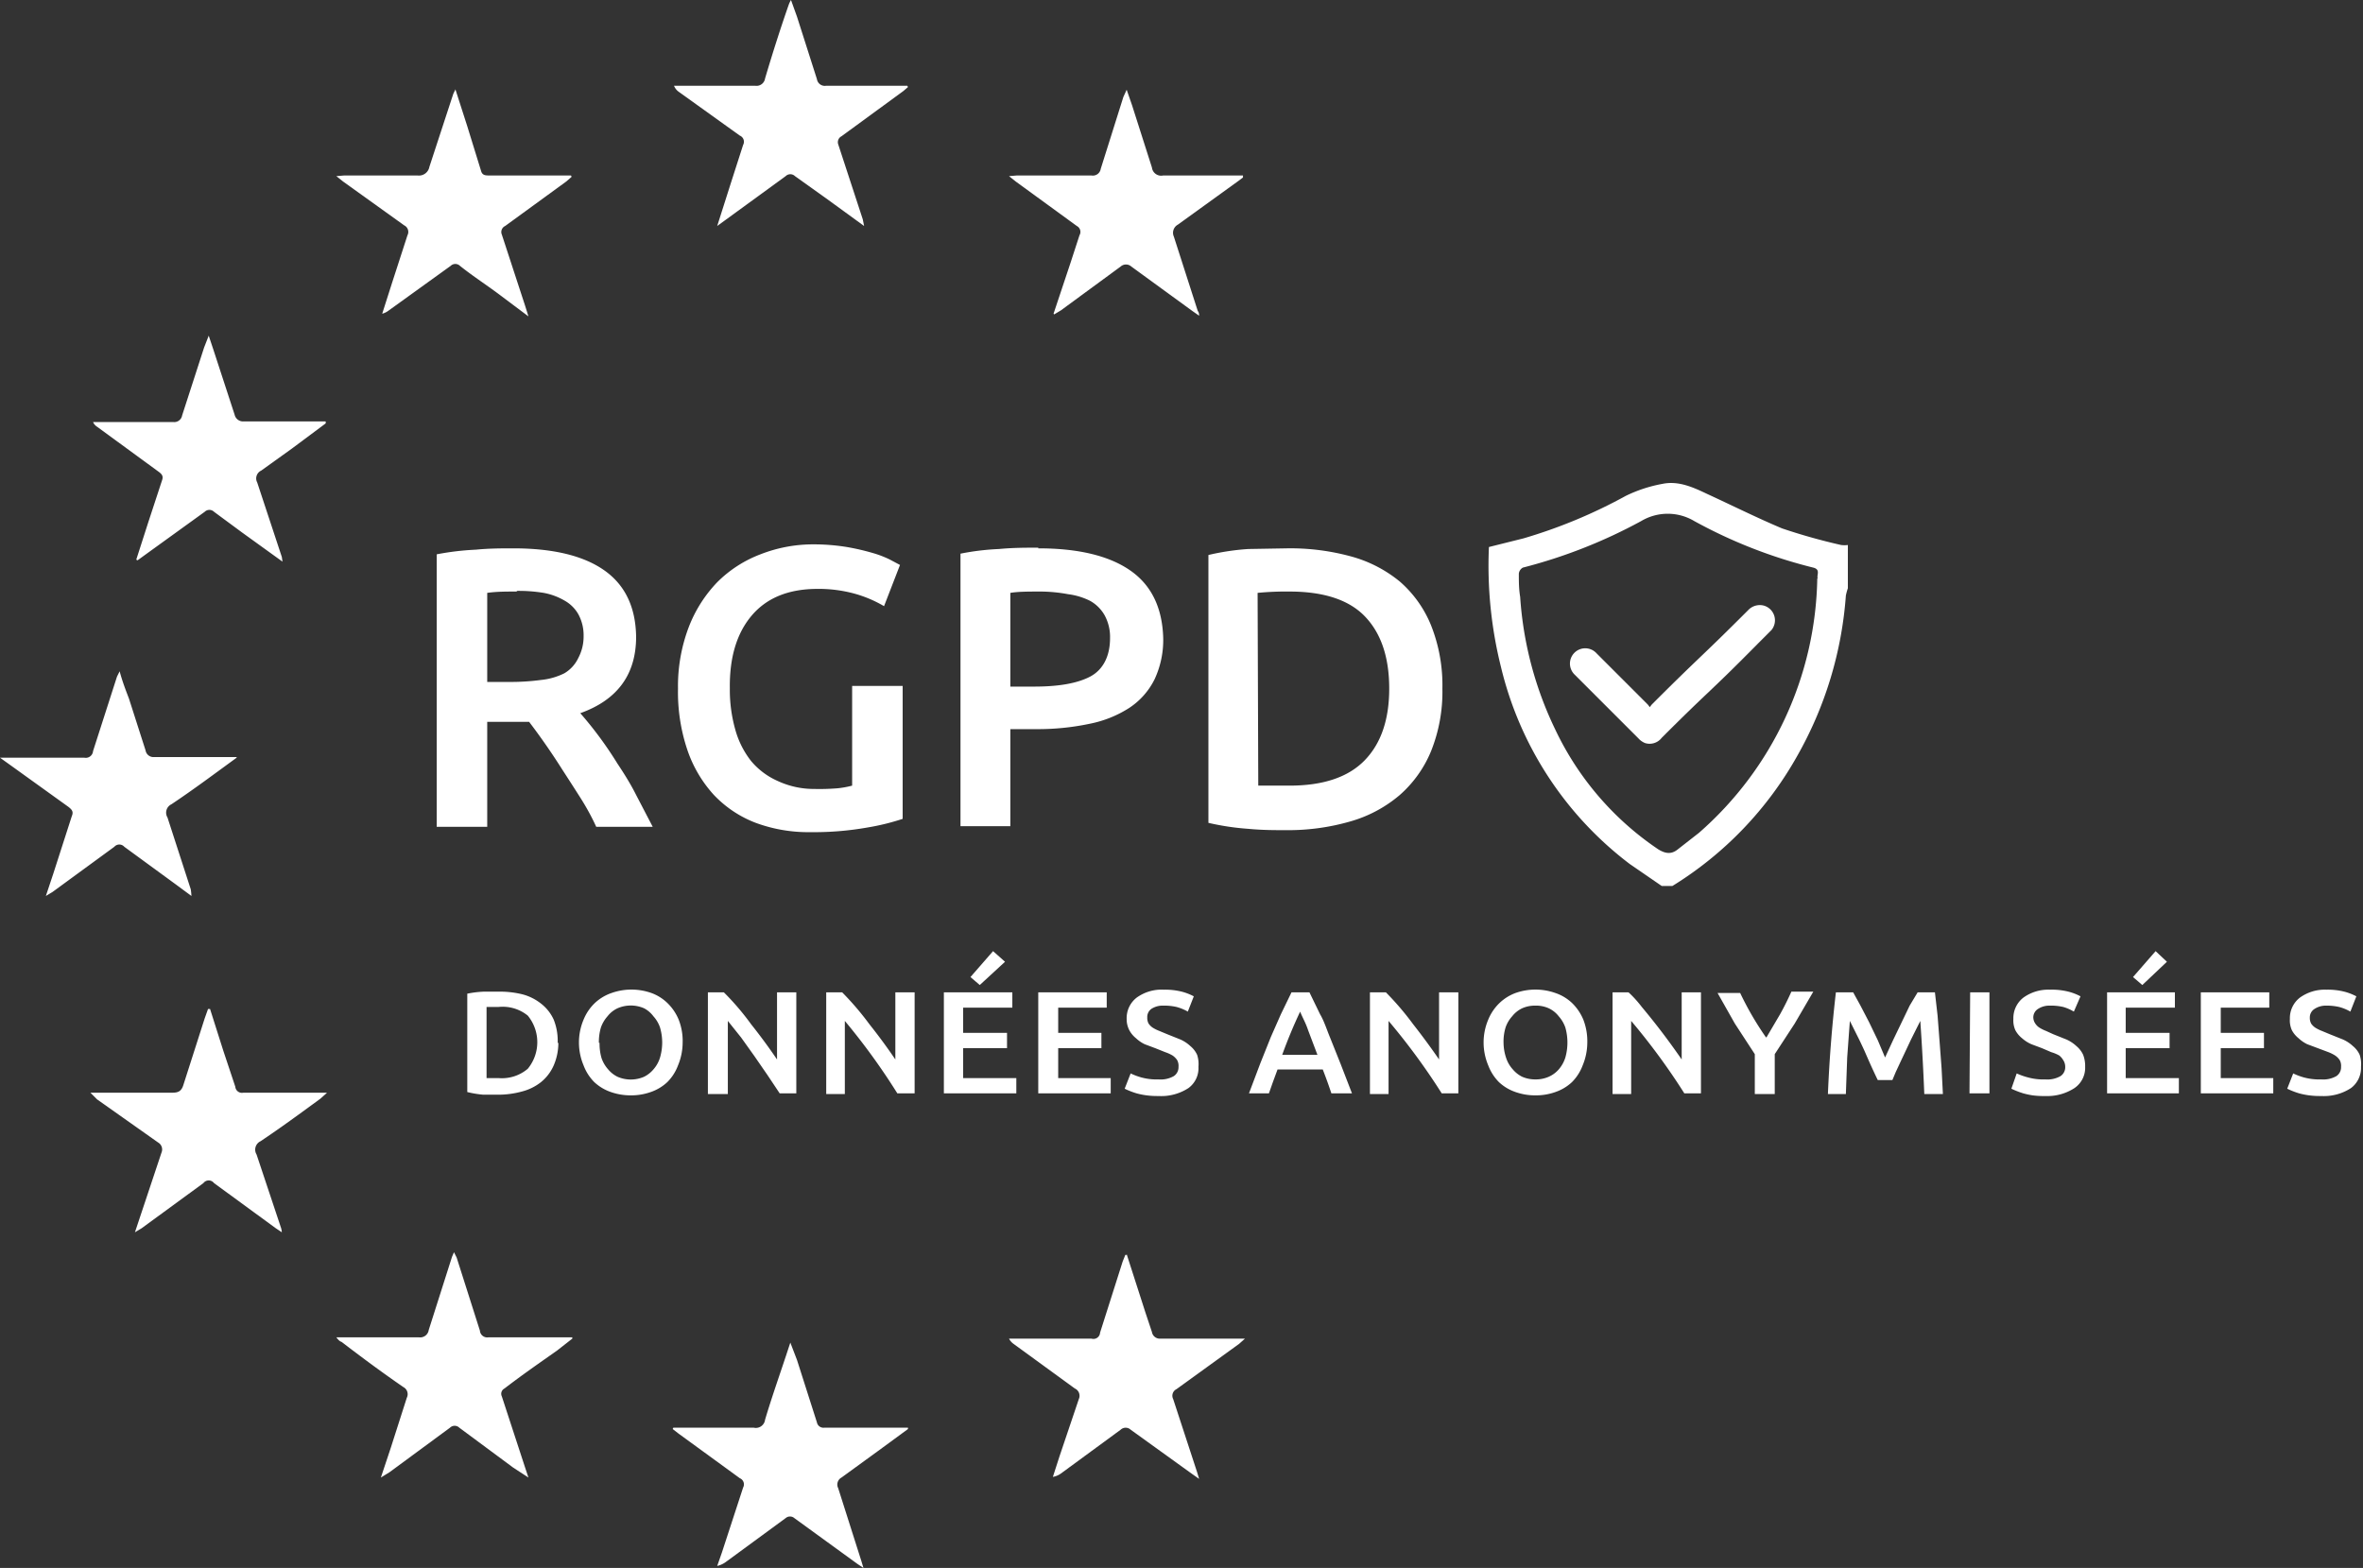 <svg xmlns="http://www.w3.org/2000/svg" fill="#FFFFFF" viewBox="0 0 355.5 235.9"><rect x="0" y="0" width="355.5" height="235.9" fill="#333333" stroke="none"/><defs/><defs/><g id="Calque_2" data-name="Calque 2"><g id="Calque_1-2" data-name="Calque 1"><path d="M248.2 106.4a5.6 5.6 0 01.3-.4c7.5-7.5 7-6.7 14.5-14.2a2.4 2.4 0 012.3-.7 2.3 2.3 0 011.2 3.7l-2 2c-7.5 7.6-7 6.7-14.5 14.2a2.3 2.3 0 01-2.5.8 2.7 2.7 0 01-1-.7l-9.6-9.6a2.3 2.3 0 113.3-3.2l7.7 7.7a5.2 5.2 0 01.3.4z"/><path d="M250 133.3l-4.8-3.3a52.5 52.5 0 01-19.4-29.7 62.9 62.9 0 01-1.8-18l5.2-1.3a76.9 76.9 0 0015.4-6.4 21.2 21.2 0 015.5-1.8c2.4-.5 4.6.5 6.7 1.5 3.7 1.7 7.5 3.6 11.3 5.2A89.5 89.5 0 00277 82a4.2 4.2 0 001 0v6.5a9.4 9.4 0 00-.3 1.1 57.2 57.2 0 01-7.3 24.1 54 54 0 01-18.8 19.6zm23.5-46.2c-.3-.5.5-1.4-.7-1.7a74 74 0 01-17.9-7 7.8 7.8 0 00-8 0 77.2 77.2 0 01-17.8 7 1.2 1.2 0 00-.6.9c0 1.2 0 2.3.2 3.5a54 54 0 005.3 20 44.8 44.8 0 0015.5 18c1 .6 1.9.8 2.9 0l3.2-2.5A52 52 0 00273.4 87zM101.3 214.8l-.1.2.9.7 9.2 6.7a1 1 0 01.5 1.4l-3.2 9.8-.7 2a3.5 3.5 0 001.3-.6l9-6.6a1 1 0 011.3 0l9.5 6.9.9.6-.3-1-3.5-11a1.2 1.2 0 01.5-1.6l5.5-4 4.5-3.3v-.2H124a1 1 0 01-1.1-.8l-3-9.4-1-2.6-.2.6c-1.2 3.7-2.5 7.3-3.6 11a1.4 1.4 0 01-1.7 1.2h-12.1zm68.2-26h-.2l-.4 1-3.4 10.7a1 1 0 01-1.3.9h-12.4a2.2 2.2 0 00.7.8l9.2 6.7a1.2 1.2 0 01.6 1.6l-2.9 8.6-1 3.1a2.9 2.9 0 001.2-.5l9-6.6a1.1 1.1 0 011.5 0l9.3 6.7 1 .7-.3-1-3.6-11a1.1 1.1 0 01.5-1.5l9.4-6.8.9-.8H174.6a1.2 1.2 0 01-1.3-1l-1-3-2.8-8.7zM57.3 222.3l1.3-.8 9.1-6.7a1 1 0 011.4 0l8.1 6 2.3 1.5-.5-1.5-3.5-10.7a.9.9 0 01.4-1.2c2.6-2 5.2-3.8 7.9-5.7l2.3-1.8v-.2H73.5a1.1 1.1 0 01-1.3-1l-3.5-11-.4-.8-.3.7-3.5 11a1.3 1.3 0 01-1.5 1.1H50.6c.3.4.5.6.8.7 3 2.3 6.1 4.6 9.3 6.8a1.2 1.2 0 01.5 1.6l-2.4 7.5-1.5 4.5zM35.6 114.1v-.2H23.2a1.2 1.2 0 01-1.3-1l-2.5-7.8c-.5-1.3-1-2.6-1.4-4.1l-.4.8L14 113a1.1 1.1 0 01-1.3 1H0l1.4 1 8.9 6.4c.5.4.8.7.5 1.4L8 131.5l-1.1 3.3 1-.6 9.3-6.8a1 1 0 011.5 0l7.8 5.7 2.3 1.7a9.6 9.6 0 00-.1-1L25.2 123a1.4 1.4 0 01.6-2c3.3-2.2 6.5-4.6 9.8-7zM68.5 13.5l-.3.6-3.6 11a1.6 1.6 0 01-1.8 1.3h-11l-1.2.1 1 .8 9.2 6.6a1.1 1.1 0 01.5 1.5L59 42.5l-1.5 4.7a2.8 2.8 0 001-.5l9.3-6.7a1 1 0 011.4 0c2 1.6 4.2 3 6.3 4.6l4 3L79 46l-3.5-10.7A1 1 0 0176 34l9.2-6.7.8-.7-.1-.2H73.6c-.5 0-1 0-1.2-.6L70.3 19l-1.8-5.6zm90 33.7l.1.1 1-.6 9-6.6a1.2 1.2 0 011.6 0l9.2 6.7 1 .7c0-.4-.1-.6-.2-.7l-3.6-11.2a1.4 1.4 0 01.6-1.8l9-6.5.8-.6v-.3h-12a1.4 1.4 0 01-1.7-1.2l-3-9.4-.8-2.3-.5 1.1-3.4 10.8a1.2 1.2 0 01-1.4 1H153l-1.2.1 1 .8L162 34a1 1 0 01.4 1.4l-1.3 4zm-127 104.6h-.2l-.5 1.4-3.2 10c-.3 1-.8 1.2-1.7 1.2H13.6l1 1 9.2 6.5a1.2 1.2 0 01.5 1.5l-3 9-1 3 1-.6 9.3-6.8a1 1 0 011.6 0l9.3 6.8.9.6a3.5 3.5 0 00-.1-.6l-3.7-11.1a1.4 1.4 0 01.6-2c3-2 6-4.2 9-6.4l1-.9H36.6a1 1 0 01-1.2-.9l-1.8-5.4-2-6.3zM130 34l-.2-1-3.7-11.3a1 1 0 01.5-1.2l9.3-6.8.7-.6-.1-.2h-12.2a1.2 1.2 0 01-1.4-1l-3-9.4L119 0a4.8 4.8 0 00-.3.6c-1.3 3.7-2.5 7.5-3.6 11.2a1.3 1.3 0 01-1.5 1.1h-12.2a2 2 0 00.7.9l9.2 6.6a1 1 0 01.5 1.4l-1.8 5.6-2.1 6.6 1.1-.8 9.2-6.7a1 1 0 011.4 0l4.9 3.5zM49 63.7v-.3H36.7a1.3 1.3 0 01-1.4-1l-3.2-9.8-.7-2.1-.7 1.8-3.3 10.2a1.2 1.2 0 01-1.3 1H14a1.6 1.6 0 00.6.7l9.3 6.8c.4.3.7.6.5 1.2l-2.1 6.4-1.8 5.6.2.1 1.1-.8 9-6.5a1 1 0 011.4 0l4.2 3.1 6.1 4.4-.1-.7-3.7-11.2a1.3 1.3 0 01.6-1.8l4.6-3.3 5.1-3.8z"/><path d="M77.2 82.5q9 0 13.7 3.3t4.8 10q0 8.5-8.4 11.5a57 57 0 015.6 7.6c1 1.5 2 3.1 2.8 4.7l2.5 4.8h-8.5q-1-2.2-2.4-4.4t-2.7-4.2a100.2 100.2 0 00-5-7.2h-6.3v15.8h-7.6v-41a40.3 40.3 0 015.9-.7c2-.2 4-.2 5.6-.2zm.5 6.5c-1.6 0-3 0-4.4.2v13.4h3.3a34.6 34.6 0 004.8-.3 10.1 10.1 0 003.5-1A5.3 5.3 0 0087 99a6.9 6.9 0 00.8-3.3 6.6 6.6 0 00-.8-3.3 5.4 5.4 0 00-2-2 9.7 9.7 0 00-3.2-1.2 23.3 23.3 0 00-4-.3zM123 88.6q-6.5 0-9.9 4t-3.3 11a21.9 21.9 0 00.8 6.1 13.4 13.4 0 002.4 4.8 11 11 0 004 3 12.9 12.9 0 005.5 1.2 33.6 33.6 0 003.5-.1 13.8 13.8 0 002.2-.4v-15h7.6v20a35.1 35.1 0 01-5.3 1.3 46.3 46.3 0 01-8.6.7 22.8 22.8 0 01-8.2-1.4 17 17 0 01-6.3-4.2 19.1 19.1 0 01-4-6.8 27.3 27.3 0 01-1.4-9.2 25 25 0 011.6-9.2 20.2 20.2 0 014.3-6.8 18.4 18.4 0 016.5-4.2 21.7 21.7 0 017.9-1.5 31.4 31.4 0 015.1.4 35 35 0 013.9.9 15.5 15.5 0 012.6 1l1.5.8-2.4 6.2a18.4 18.4 0 00-4.5-1.9 20.5 20.5 0 00-5.6-.7zM156.2 82.5q9 0 13.8 3.3T175 96a14 14 0 01-1.3 6.2 11 11 0 01-3.8 4.3 17.2 17.2 0 01-6 2.4 37.8 37.8 0 01-8 .8H152v14.6h-7.5v-41a37.6 37.6 0 015.8-.7c2.1-.2 4-.2 5.9-.2zm.5 6.5c-2 0-3.5 0-4.7.2v14.1h3.6c3.7 0 6.5-.5 8.4-1.5s3-3 3-5.8a6.8 6.8 0 00-.8-3.4 5.7 5.7 0 00-2.2-2.2 10.2 10.2 0 00-3.3-1 23.4 23.4 0 00-4-.4zM217 103.6a24 24 0 01-1.7 9.4 17.8 17.8 0 01-4.7 6.6 19.8 19.8 0 01-7.5 4 33.7 33.7 0 01-9.6 1.3c-1.7 0-3.6 0-5.7-.2a38.3 38.3 0 01-6-.9V83.5a36.5 36.5 0 016-.9l5.8-.1a34.6 34.6 0 019.6 1.2 19.7 19.7 0 017.4 3.8 17.4 17.4 0 014.7 6.6 24.4 24.4 0 011.7 9.5zm-27.7 14.6h4.7q7.6 0 11.3-3.8t3.7-10.8q0-7-3.6-10.8T194 89a43.8 43.8 0 00-4.8.2z" class="cls-1"/><path d="M84 156.9a8.5 8.5 0 01-.7 3.4 6.7 6.7 0 01-1.9 2.5 7.7 7.7 0 01-2.8 1.4 13.5 13.5 0 01-3.7.5h-2.2a15.6 15.6 0 01-2.4-.4v-14.8a15.5 15.5 0 012.4-.3h2.2a14.1 14.1 0 013.7.4 7.6 7.6 0 012.8 1.4 6.4 6.4 0 011.9 2.4 8.6 8.6 0 01.6 3.5zm-10.8 5.3H75a6 6 0 004.4-1.4 6.3 6.3 0 000-8 6 6 0 00-4.4-1.3h-1.8zM102.7 156.9a9 9 0 01-.7 3.4 7 7 0 01-1.6 2.5 6.9 6.9 0 01-2.5 1.5 8.8 8.8 0 01-3 .5 9 9 0 01-3-.5 7 7 0 01-2.5-1.5 7.1 7.1 0 01-1.6-2.5 8.9 8.9 0 01-.7-3.4 8.8 8.8 0 01.7-3.5 7.2 7.2 0 011.7-2.5 7 7 0 012.5-1.5 9 9 0 016 0 6.8 6.8 0 012.4 1.5 7.4 7.4 0 011.7 2.5 8.8 8.8 0 01.6 3.5zm-12.5 0a7.7 7.7 0 00.3 2.3 5 5 0 001 1.7 4.3 4.3 0 001.4 1.1 5 5 0 004 0 4.4 4.4 0 001.4-1.1 4.8 4.8 0 001-1.8 8 8 0 000-4.5 4.8 4.8 0 00-1-1.7 4.2 4.2 0 00-1.4-1.2 5 5 0 00-4 0 4.1 4.1 0 00-1.5 1.2 5 5 0 00-1 1.7 7.6 7.6 0 00-.3 2.3zM117.3 164.5l-1.8-2.7-2-2.9-2-2.8-2-2.5v11h-3v-15.3h2.4a39.2 39.2 0 014.1 4.8 86 86 0 013.9 5.3v-10.1h2.9v15.2zM135 164.5a98.8 98.8 0 00-7.9-10.9v11h-2.8v-15.3h2.4a43.5 43.5 0 014.1 4.8 86 86 0 013.9 5.3v-10.1h2.9v15.2zM142 164.5v-15.2h10.3v2.3h-7.4v3.8h6.6v2.3h-6.6v4.5h8v2.3zm9.2-19.8l-3.8 3.5-1.4-1.2 3.4-3.9zM156.2 164.5v-15.2h10.3v2.3h-7.3v3.8h6.5v2.3h-6.5v4.5h7.9v2.3zM174.3 162.4a4 4 0 002.3-.5 1.6 1.6 0 00.7-1.4 1.8 1.8 0 00-.2-1 2.6 2.6 0 00-.7-.7 5.8 5.8 0 00-1.1-.5l-1.5-.6-1.6-.6a5.2 5.2 0 01-1.3-.9 3.9 3.9 0 01-1-1.2 3.6 3.6 0 01-.4-1.7 3.9 3.9 0 011.5-3.2 6.4 6.4 0 014.1-1.2 10.3 10.3 0 012.7.3 8.3 8.3 0 011.8.7l-.9 2.3a7 7 0 00-1.7-.7 8.3 8.3 0 00-2-.2 3.1 3.1 0 00-1.8.5 1.5 1.5 0 00-.6 1.3 1.8 1.8 0 00.2.9 2.3 2.3 0 00.6.6 5.5 5.5 0 001 .5l1.2.5 2 .8a5.5 5.5 0 011.5 1 3.7 3.7 0 011 1.3 4.5 4.5 0 01.2 1.8 3.7 3.7 0 01-1.5 3.2 7.5 7.5 0 01-4.5 1.2 12.6 12.6 0 01-1.8-.1 11.1 11.1 0 01-1.5-.3 12 12 0 01-1.8-.7l.9-2.3a9.8 9.8 0 001.6.6 8.7 8.7 0 002.6.3zM200.3 164.5a73.5 73.5 0 00-1.3-3.6h-6.8l-.7 1.9-.6 1.7h-3l1.7-4.5 1.6-4 1.5-3.4 1.6-3.3h2.7l1.6 3.3c.6 1 1 2.3 1.5 3.5l1.6 4 1.7 4.4zm-4.7-12.3a74.7 74.7 0 00-2.7 6.5h5.3l-1.4-3.7c-.4-1.2-.9-2-1.2-2.8zM216.9 164.5a98.8 98.8 0 00-8-10.9v11h-2.8v-15.3h2.4a43.5 43.5 0 014.1 4.8 104 104 0 013.9 5.3v-10.1h2.9v15.2zM238.8 156.9a9 9 0 01-.7 3.4 7.1 7.1 0 01-1.6 2.5 6.9 6.9 0 01-2.5 1.5 8.7 8.7 0 01-3 .5 8.8 8.8 0 01-3-.5 6.9 6.9 0 01-2.5-1.5 7.2 7.2 0 01-1.6-2.5 8.9 8.9 0 01-.7-3.4 8.8 8.8 0 01.7-3.5 7.3 7.3 0 011.7-2.5 7 7 0 012.4-1.5 9 9 0 016 0 6.8 6.8 0 012.5 1.5 7.5 7.5 0 011.7 2.5 9 9 0 01.6 3.5zm-12.6 0a7.4 7.4 0 00.4 2.3 4.8 4.8 0 001 1.7 4.4 4.4 0 001.4 1.1 4.9 4.9 0 002 .4 4.8 4.8 0 002-.4 4.3 4.3 0 001.5-1.1 5 5 0 001-1.8 8.3 8.3 0 000-4.5 5 5 0 00-1-1.7 4.1 4.1 0 00-1.5-1.2 4.6 4.6 0 00-2-.4 4.7 4.7 0 00-2 .4 4.2 4.2 0 00-1.5 1.2 4.8 4.8 0 00-1 1.7 7.3 7.3 0 00-.3 2.3zM253.4 164.5a98.8 98.8 0 00-8-10.9v11h-2.8v-15.3h2.4q1 .9 2 2.2a105.2 105.2 0 016 7.9v-10.1h2.9v15.2zM265.8 156l2-3.4a42 42 0 001.7-3.4h3.3L270 154l-3 4.6v6h-3v-6l-3-4.6-2.6-4.6h3.4a46.2 46.2 0 003.9 6.7zM278.8 149.3l1.1 2 1.3 2.5 1.3 2.7 1.1 2.6 1.2-2.6 1.3-2.7 1.2-2.5 1.2-2h2.6l.4 3.5.3 3.9.3 4 .2 3.9h-2.8a388.9 388.9 0 00-.6-11l-.6 1.2-.8 1.6-.8 1.7-.8 1.7-.7 1.5-.5 1.2h-2.2a93 93 0 01-1.3-2.8l-.7-1.6a96 96 0 00-.8-1.7l-.8-1.6-.6-1.2-.4 5.5-.2 5.5H275a206.2 206.2 0 011.2-15.3zM296.4 149.3h2.9v15.2h-3zM307.7 162.4a4 4 0 002.3-.5 1.6 1.6 0 00.7-1.4 1.8 1.8 0 00-.3-1 2.5 2.5 0 00-.6-.7 5.9 5.9 0 00-1.2-.5l-1.4-.6-1.6-.6a5.3 5.3 0 01-1.4-.9 3.9 3.9 0 01-1-1.2 3.6 3.6 0 01-.3-1.7 3.9 3.9 0 011.5-3.2 6.4 6.4 0 014-1.2 10.3 10.3 0 012.8.3 8.2 8.2 0 011.8.7l-1 2.3a6.7 6.7 0 00-1.6-.7 8.2 8.2 0 00-2-.2 3.1 3.1 0 00-1.8.5 1.5 1.5 0 00-.7 1.3 1.7 1.7 0 00.3.9 2.1 2.1 0 00.6.6 5.6 5.6 0 001 .5l1.1.5 2 .8a5.6 5.6 0 011.5 1 3.8 3.8 0 011 1.3 4.7 4.7 0 01.3 1.8 3.7 3.7 0 01-1.6 3.2 7.5 7.5 0 01-4.4 1.2 12.5 12.5 0 01-1.9-.1 11.7 11.7 0 01-1.4-.3 13 13 0 01-1.8-.7l.8-2.3a10.3 10.3 0 001.7.6 8.7 8.7 0 002.6.3zM317 164.5v-15.2h10.2v2.3h-7.4v3.8h6.6v2.3h-6.6v4.5h8v2.3zm9-19.8l-3.7 3.5-1.4-1.2 3.4-3.9zM331.1 164.5v-15.2h10.3v2.3h-7.3v3.8h6.5v2.3h-6.5v4.5h7.9v2.3zM349.2 162.4a4 4 0 002.3-.5 1.6 1.6 0 00.7-1.4 1.8 1.8 0 00-.2-1 2.5 2.5 0 00-.7-.7 5.8 5.8 0 00-1-.5l-1.6-.6-1.6-.6a5.2 5.2 0 01-1.3-.9 3.9 3.9 0 01-1-1.2 3.6 3.6 0 01-.3-1.7 3.9 3.9 0 011.5-3.2 6.4 6.4 0 014-1.2 10.2 10.2 0 012.7.3 8.3 8.3 0 011.8.7l-.9 2.3a6.8 6.8 0 00-1.7-.7 8.3 8.3 0 00-1.9-.2 3.1 3.1 0 00-1.8.5 1.5 1.5 0 00-.7 1.3 1.8 1.8 0 00.2.9 2.3 2.3 0 00.6.6 5.5 5.5 0 001 .5l1.2.5 2 .8a5.5 5.5 0 011.5 1 3.6 3.6 0 011 1.3 4.5 4.5 0 01.2 1.8 3.8 3.8 0 01-1.5 3.2 7.5 7.5 0 01-4.5 1.2 12.6 12.6 0 01-1.8-.1 11.5 11.5 0 01-1.5-.3 12 12 0 01-1.8-.7l.9-2.3a9.8 9.8 0 001.6.6 8.8 8.8 0 002.6.3z" class="cls-2"/></g></g></svg>